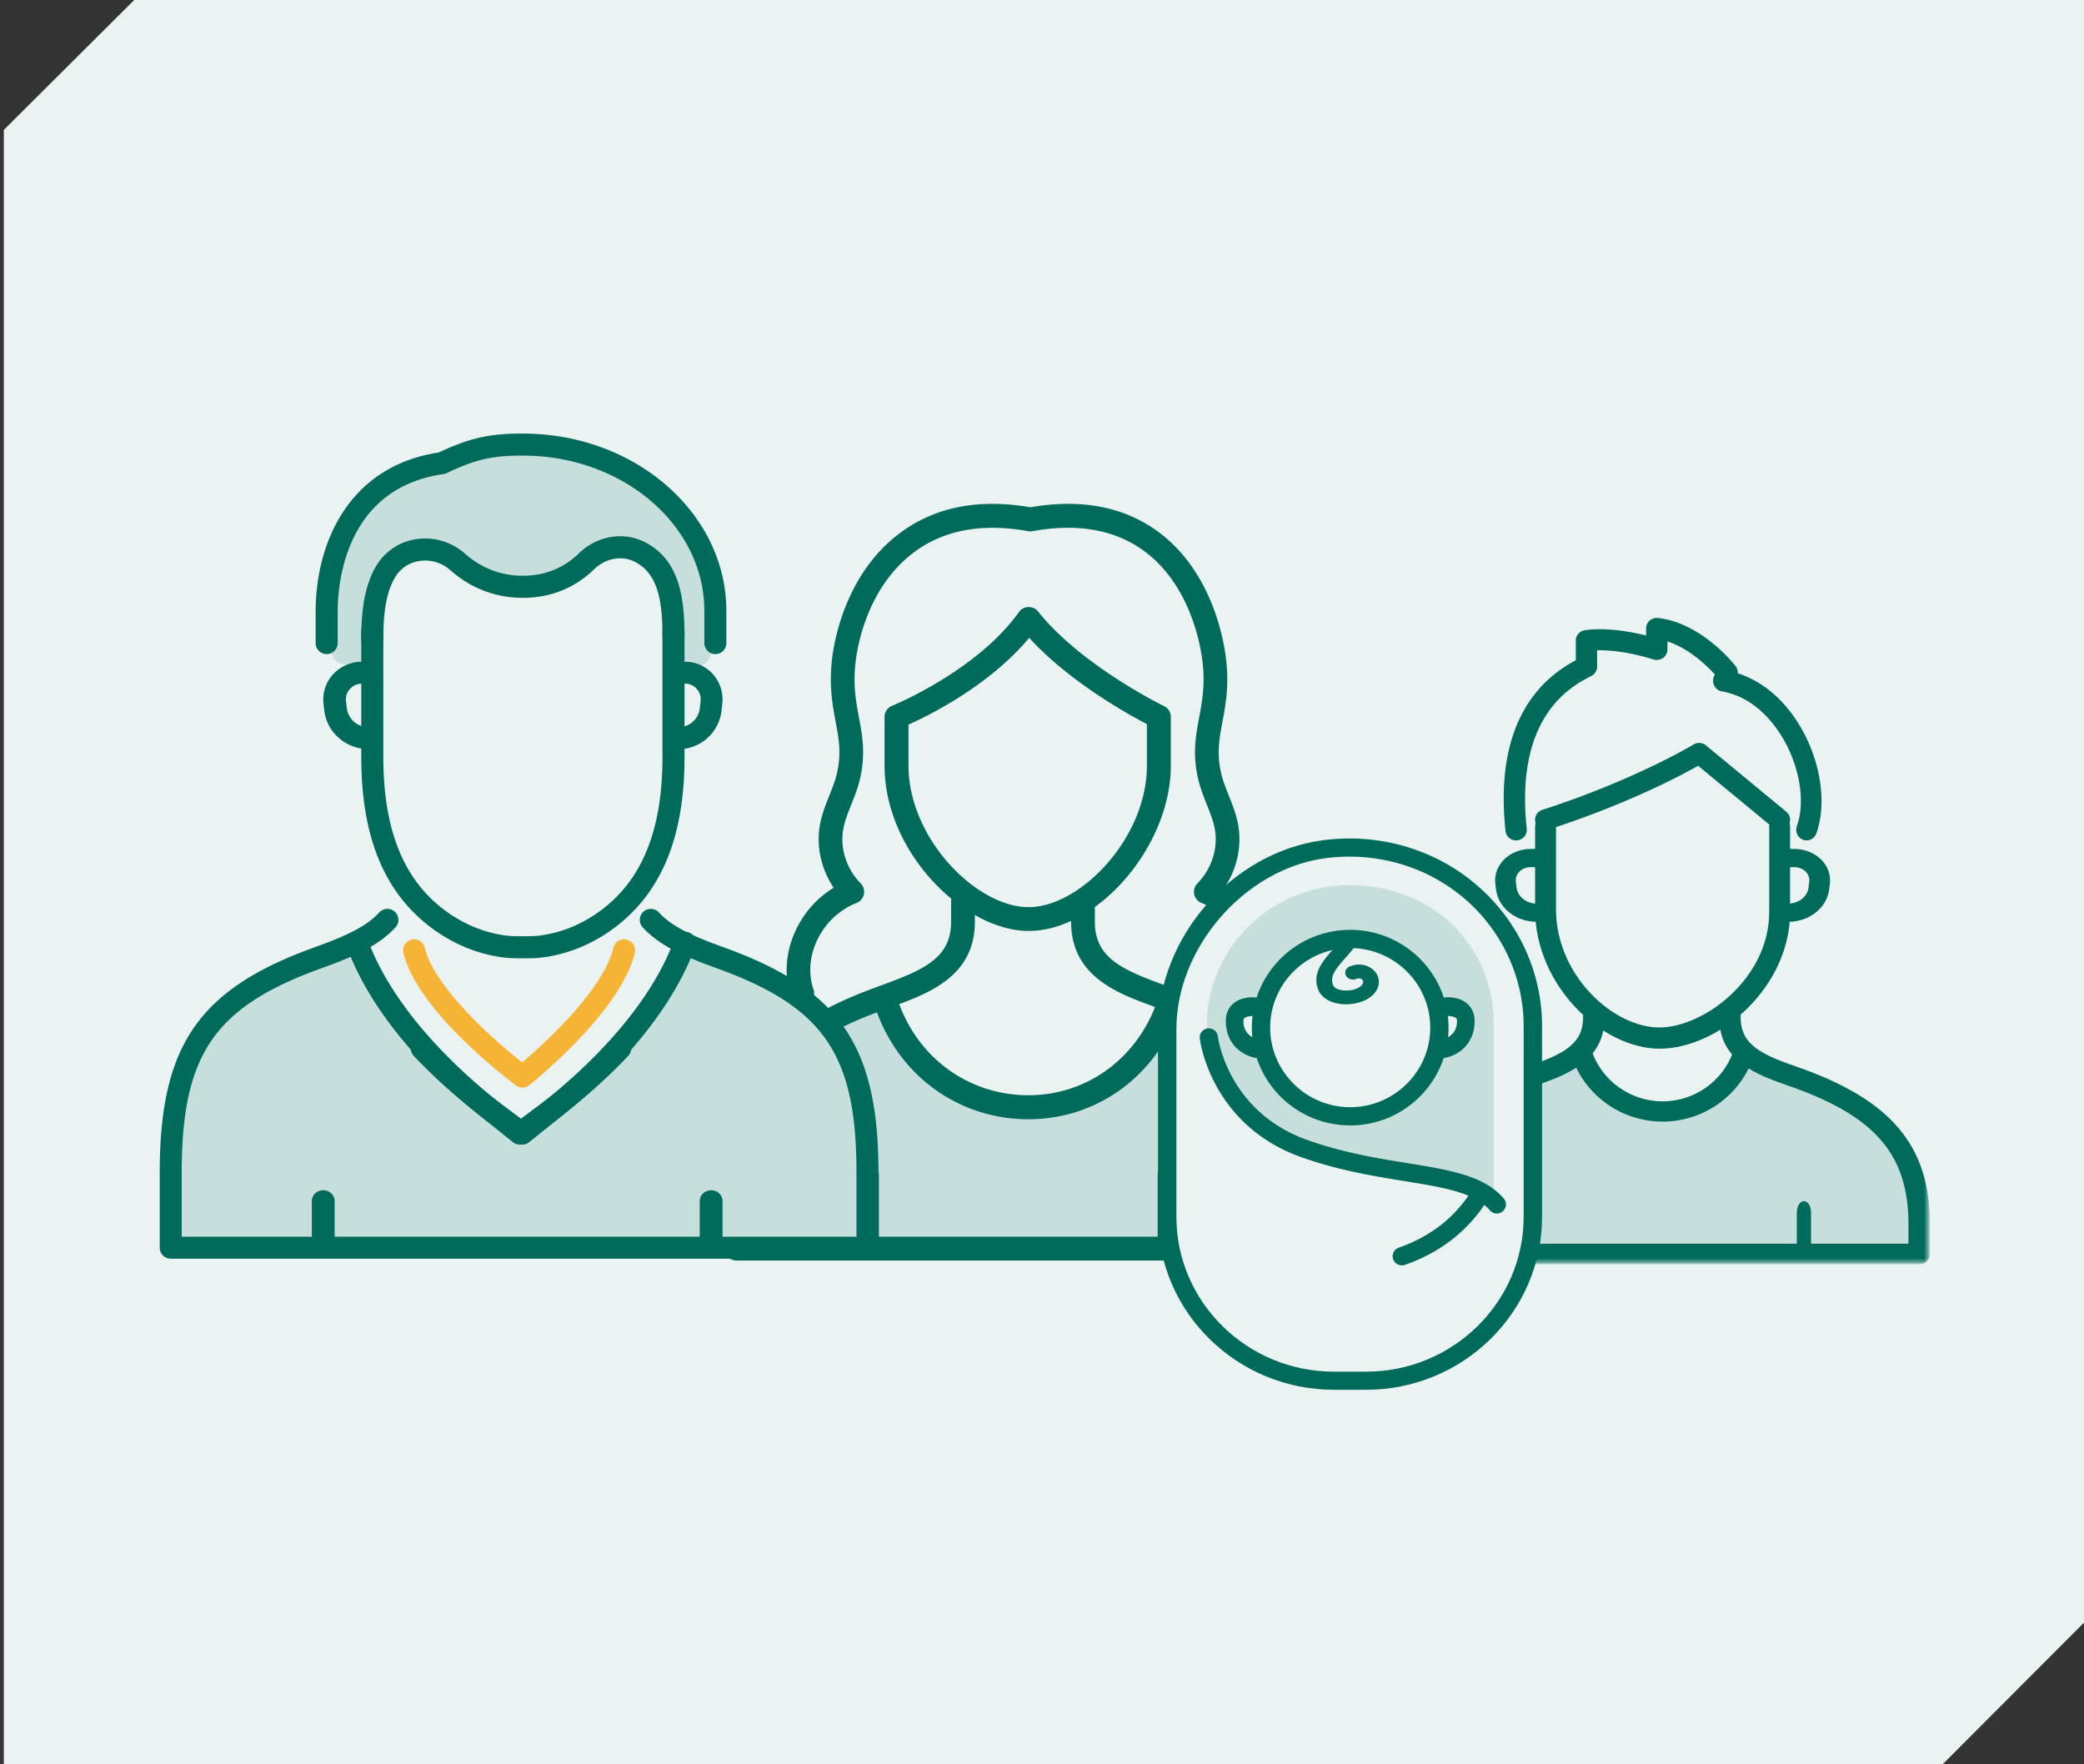 <svg width="554" height="469" viewBox="0 0 554 469" xmlns="http://www.w3.org/2000/svg" xmlns:xlink="http://www.w3.org/1999/xlink">
    <rect x="0" y="0" width="554" height="469" fill="#333333" stroke="none"/>
    <defs>
        <path id="o0ul56lowa" d="M37.717 0 0 37.567v434.465h515.395l37.594-37.664V0h-36.54z"/>
        <path id="lf62fi4i0b" d="M0 0h141.533v68.59H0z"/>
    </defs>
    <g fill="none" fill-rule="evenodd">
        <use fill="#EAF3F2" xlink:href="#o0ul56lowa" transform="translate(1.01 -3.032)"/>
        <path fill="#C7DFDC" d="m393.707 292.06 10.705-4.106 11.114-6.23h5.165l3.841 6.23 6.316 4.105 4.174 2.327h12.523l5.596-2.327 5.406-4.004 5.022-4.234 2.064-2.096 9.74 4.369 11.13 3.244 11.006 8.046 4.64 5.745 4.75 4.204 2.397 7.814V332.509H391.105l2.602-12.718v-12.674l-2.602-9.474z"/>
        <g transform="translate(371.018 266.987)">
            <mask id="0pehz401xc" fill="#fff">
                <use xlink:href="#lf62fi4i0b"/>
            </mask>
            <path d="M139.174 68.59H2.358c-1.302 0-2.358-1-2.358-2.236v-7.856c0-20.783 10.189-32.803 35.175-41.49 9.15-3.183 15.148-5.843 15.148-13.545V2.236C50.323 1.001 51.38 0 52.682 0c1.302 0 2.358 1.001 2.358 2.236v1.227c0 11.403-10.114 14.921-18.241 17.743C13.712 29.237 4.716 39.69 4.716 58.498v5.62h132.1v-5.62c0-18.808-8.995-29.26-32.083-37.292-8.127-2.822-18.24-6.34-18.24-17.743V2.236C86.492 1.001 87.547 0 88.85 0c1.302 0 2.358 1.001 2.358 2.236v1.227c0 7.702 5.998 10.362 15.148 13.544 24.987 8.688 35.176 20.708 35.176 41.49v7.857c0 1.235-1.056 2.237-2.359 2.237" stroke="#006B5B" fill="#006B5B" mask="url(#0pehz401xc)"/>
        </g>
        <path d="M407.194 333.634c-.768 0-1.391-1.162-1.391-2.59v-8.658c0-1.433.623-2.595 1.391-2.595.769 0 1.392 1.162 1.392 2.595v8.657c0 1.429-.623 2.59-1.392 2.59M479.546 333.634c-.768 0-1.391-1.162-1.391-2.59v-8.658c0-1.433.623-2.595 1.391-2.595.769 0 1.392 1.162 1.392 2.595v8.657c0 1.429-.623 2.59-1.392 2.59M441.147 278.264c-14.746 0-32.561-16.288-32.561-36.516v-22.065c0-1.282 1.023-2.325 2.28-2.325s2.276 1.043 2.276 2.325v22.065c0 17.656 15.318 31.873 28.005 31.873 11.95 0 29.673-13.116 29.673-31.224v-22.714c0-1.282 1.019-2.325 2.276-2.325s2.276 1.043 2.276 2.325v22.714c0 19.867-18.722 35.867-34.225 35.867" stroke="#006B5B" fill="#006B5B"/>
        <path d="M441.979 297.643c-10.568 0-20.024-6.62-23.53-16.473-.406-1.144.224-2.39 1.407-2.789 1.188-.387 2.476.218 2.885 1.362 2.873 8.09 10.604 13.518 19.238 13.518s16.365-5.429 19.238-13.518c.409-1.144 1.693-1.75 2.884-1.362 1.184.4 1.814 1.645 1.409 2.789-3.507 9.854-12.963 16.473-23.531 16.473" stroke="#006B5B" fill="#006B5B"/>
        <path d="M475.344 245.042c-1.521 0-2.755-1.083-2.755-2.419s1.234-2.42 2.755-2.42c2.789 0 5.124-1.836 5.431-4.272l.195-1.542c.127-1.002-.224-1.965-.99-2.719-.77-.753-1.823-1.169-2.973-1.169h-1.39c-1.521 0-2.754-1.083-2.754-2.419s1.233-2.419 2.754-2.419h1.39c2.7 0 5.28 1.015 7.079 2.779 1.799 1.768 2.657 4.132 2.36 6.482l-.196 1.542c-.619 4.89-5.304 8.576-10.906 8.576M408.553 245.042c-5.57 0-10.232-3.686-10.847-8.576l-.194-1.542c-.296-2.354.562-4.718 2.35-6.482 1.789-1.764 4.353-2.779 7.033-2.779h1.735c1.512 0 2.738 1.083 2.738 2.42 0 1.335-1.226 2.418-2.738 2.418h-1.735c-1.139 0-2.19.416-2.952 1.17-.76.749-1.11 1.716-.983 2.723l.193 1.537c.306 2.436 2.627 4.273 5.4 4.273 1.512 0 2.738 1.083 2.738 2.42 0 1.335-1.226 2.418-2.738 2.418" fill="#006B5B"/>
        <path d="M480.263 222.895c-.264 0-.531-.046-.79-.146-1.17-.463-1.761-1.818-1.322-3.036 2.236-6.23.942-15.21-3.294-22.896-2.408-4.357-7.822-11.908-17.08-13.539-1.23-.216-2.057-1.434-1.853-2.714.207-1.288 1.373-2.152 2.603-1.93 8.213 1.438 15.404 7.063 20.239 15.832 4.883 8.852 6.3 19.41 3.61 26.902-.34.943-1.199 1.527-2.113 1.527M410.865 220.124c-.956 0-1.847-.59-2.162-1.536-.4-1.172.254-2.438 1.448-2.826 24.73-8.016 40.19-17.353 40.344-17.448a2.318 2.318 0 0 1 2.67.19l21.394 17.673a2.21 2.21 0 0 1 .278 3.155 2.307 2.307 0 0 1-3.21.265L451.47 202.95c-4.409 2.521-18.663 10.18-39.892 17.064-.234.075-.476.11-.714.11" stroke="#006B5B" fill="#006B5B"/>
        <path d="M403.035 222.895c-1.179 0-2.196-.88-2.32-2.06-3.366-31.484 11.934-41.44 18.682-45.027v-5.516c0-1.144.852-2.113 2.006-2.275 5.913-.835 12.798.545 16.689 1.546v-2.507c0-.656.281-1.278.777-1.714a2.33 2.33 0 0 1 1.816-.57c11.38 1.242 19.935 12.14 20.295 12.603a2.27 2.27 0 0 1-.443 3.22 2.358 2.358 0 0 1-3.27-.431c-.071-.09-6.356-8.056-14.503-10.32v2.785c0 .74-.363 1.433-.975 1.868a2.38 2.38 0 0 1-2.11.314c-.09-.029-8.435-2.768-15.61-2.427v4.808c0 .859-.487 1.645-1.26 2.044-5.124 2.617-20.713 10.592-17.446 41.118.132 1.266-.798 2.394-2.08 2.528a2.53 2.53 0 0 1-.248.013" stroke="#006B5B" fill="#006B5B"/>
        <path d="M269.202 293.883c-27.4-1.22-31.389-22.26-35.13-26.027-20.566 7.542-39.97 18.64-39.97 52.34v11.127l153.629 1.222v-20.393c.858-17.923-13.781-38.637-36.217-44.296-3.74 13.205-21.765 26.95-42.312 26.027z" fill="#C7DFDC"/>
        <g fill="#006B5B" stroke="#006B5B">
            <path d="M273.439 246.96c-16.659 0-37.792-20.457-37.792-43.443V190.55c0-1.084.662-2.054 1.673-2.467.225-.091 22.685-9.265 33.969-25.11a2.693 2.693 0 0 1 2.121-1.118c.833.01 1.656.352 2.179 1.016 11.38 14.374 33.435 25.184 33.655 25.293a2.655 2.655 0 0 1 1.502 2.386v12.966c0 21.113-19.175 43.443-37.307 43.443m-32.427-54.66v11.217c0 19.638 18.267 38.122 32.427 38.122 13.946 0 31.943-18.484 31.943-38.122V192.18c-5.004-2.594-21.147-11.474-31.8-23.4-10.68 13.08-27.249 21.152-32.57 23.52"/>
            <path d="M213.264 266.716c-1.101 0-2.132-.7-2.508-1.814-3.6-10.628 1.632-23.02 11.578-28.765-3.476-4.92-4.936-11.133-3.849-16.928.507-2.685 1.495-5.172 2.449-7.569.774-1.942 1.502-3.781 1.96-5.641 1.36-5.574.611-9.576-.258-14.21-.837-4.486-1.79-9.576-.932-16.7.612-5.076 3.708-22.452 17.837-32.999 9.172-6.854 20.733-9.116 34.38-6.744 13.488-2.354 24.883-.15 33.855 6.552 13.9 10.376 17.014 28.026 17.636 33.19.859 7.125-.091 12.215-.932 16.7-.869 4.635-1.618 8.637-.257 14.21.458 1.86 1.186 3.7 1.96 5.642.953 2.397 1.942 4.884 2.448 7.57 1.091 5.79-.369 12.004-3.845 16.923 9.69 5.578 14.92 17.387 11.842 27.923-.415 1.415-1.893 2.23-3.293 1.81-1.404-.42-2.206-1.91-1.79-3.333 2.6-8.903-2.871-19.42-11.948-22.97a2.69 2.69 0 0 1-1.64-1.946 2.706 2.706 0 0 1 .718-2.444c3.916-3.977 5.735-9.71 4.746-14.96-.408-2.178-1.26-4.312-2.16-6.578-.806-2.023-1.64-4.122-2.185-6.349-1.64-6.708-.707-11.68.194-16.497.805-4.304 1.64-8.754.88-15.046-.56-4.628-3.326-20.424-15.523-29.534-7.856-5.862-18.034-7.718-30.242-5.502-.31.057-.623.057-.932 0-12.356-2.238-22.706-.328-30.763 5.694-12.423 9.27-15.174 24.8-15.72 29.342-.763 6.292.071 10.742.877 15.046.9 4.816 1.833 9.789.193 16.497-.545 2.227-1.379 4.326-2.184 6.35-.901 2.265-1.752 4.4-2.16 6.576-.99 5.25.83 10.988 4.745 14.961.634.64.901 1.558.718 2.444a2.683 2.683 0 0 1-1.64 1.945c-9.45 3.696-14.828 14.502-11.746 23.604a2.688 2.688 0 0 1-1.65 3.404 2.686 2.686 0 0 1-.859.146"/>
            <path d="M348.14 334.567H195.75a2.663 2.663 0 0 1-2.66-2.66v-18.64c0-35.74 27.402-45.763 42.122-51.155 10.95-4.007 18.125-7.36 18.125-17.102v-5.398a2.664 2.664 0 0 1 2.66-2.665 2.66 2.66 0 0 1 2.656 2.665v5.398c0 14.194-11.983 18.579-21.613 22.105-15.387 5.629-38.634 14.137-38.634 46.153v15.974H345.48v-15.974c0-32.14-24.107-40.906-38.51-46.15-9.683-3.526-21.737-7.91-21.737-22.108v-3.625a2.664 2.664 0 0 1 2.66-2.664 2.66 2.66 0 0 1 2.656 2.664v3.625c0 9.738 7.221 13.095 18.238 17.102 14.681 5.342 42.012 15.285 42.012 51.156v18.638a2.663 2.663 0 0 1-2.66 2.66"/>
            <path d="M273.401 297.02c-18.276 0-34.016-11.368-40.105-28.954-.487-1.4.235-2.944 1.615-3.433a2.636 2.636 0 0 1 3.372 1.643c5.33 15.407 19.116 25.36 35.118 25.36 15.754 0 29.377-9.953 34.708-25.36a2.636 2.636 0 0 1 3.372-1.643c1.38.49 2.103 2.033 1.618 3.433-6.088 17.586-21.67 28.955-39.698 28.955M230.64 332.064c-1.383 0-2.503-1.263-2.503-2.814v-16.896c0-1.555 1.12-2.818 2.502-2.818 1.382 0 2.505 1.263 2.505 2.818v16.896c0 1.55-1.123 2.814-2.505 2.814M310.748 332.064c-1.382 0-2.505-1.263-2.505-2.814v-16.896c0-1.555 1.123-2.818 2.505-2.818s2.502 1.263 2.502 2.818v16.896c0 1.55-1.12 2.814-2.502 2.814"/>
        </g>
        <g>
            <path fill="#EAF3F2" d="m359.627 224.247 11.09 2.954 12.475 4.8 5.278 3.27 8.584 8.267 8.49 11.024V335.862l-3.067 6.89-5.423 9.43-6.484 5.088-7.378 4.805-8.259 4.145h-27.845l-7.013-1.421-6.786-2.724-6.93-4.805-5.546-5.088-4.77-6.737-3.817-9.583-1.938-10.335v-59.941l1.938-7.579 7.201-7.923 4.061-6.546 7.722-11.537 8.865-2.56 7.012-2.24 10.83-2.954z"/>
            <path d="M373.927 238.075c-27.755-10.453-53.98 9.825-53.092 35.793.005.17.022.333.051.495.378 2.226 2.456 11.069 9.454 19.554 3.752 4.547 11.417 8.436 16.342 10.661 8.315 3.76 19.966 4.671 29.951 6.668 11.268 2.246 20.42 5.324 20.42 5.324v-44.869c0-14.77-9.045-28.322-23.126-33.626m10.533 41.517c-.315.12-.655-.042-.977-.083-1.505 5.183-4.194 7.528-8.473 10.694-3.79 3.877-9.645 5.075-15.56 5.075-5.91 0-10.47.07-14.26-3.806-4.282-3.166-8.26-6.78-9.768-11.963-.323.041-.641.083-.977.083-3.837 0-6.11-3.781-6.11-7.159 0-2.383.722-3.377 2.974-4.392a2.925 2.925 0 0 1 1.865-.686h1.912c1.62-6.976 6.28-12.812 12.548-16.115a19.482 19.482 0 0 1 10.282-2.928h3.072c3.786 0 7.304 1.086 10.283 2.928 6.267 3.303 10.924 9.139 12.547 16.115h1.912c.714 0 1.36.27 1.866.686 2.252 1.015 2.974 2.009 2.974 4.392 0 3.378-3.888 6.344-6.11 7.159" fill="#006B5B" opacity=".15"/>
            <path d="M363.147 368.933h-8.524c-25.523 0-46.284-20.403-46.284-45.484v-49.887c0-24.084 19.347-46.37 43.136-49.674 14.751-2.054 29.566 2.199 40.647 11.66 11.005 9.385 17.312 22.944 17.312 37.2v50.7c0 25.082-20.765 45.485-46.287 45.485m-4.38-141.732c-2.246 0-4.497.155-6.748.468-21.568 3-39.793 24.017-39.793 45.893v49.887c0 22.97 19.02 41.666 42.397 41.666h8.524c23.381 0 42.397-18.696 42.397-41.666v-50.7c0-13.147-5.82-25.658-15.966-34.318-8.546-7.29-19.495-11.23-30.81-11.23" fill="#006B5B" stroke="#006B5B"/>
            <path d="M383.641 280.743c-.916 0-1.699-.73-1.82-1.732-.132-1.092.575-2.093 1.58-2.237.449-.07 4.433-.827 4.433-5.389 0-.613-.193-.883-.353-1.048-.671-.68-2.213-.806-2.816-.762-1.036.078-1.891-.749-1.964-1.85-.068-1.097.691-2.046 1.703-2.124.366-.026 3.579-.205 5.583 1.82.996 1.01 1.522 2.38 1.522 3.964 0 6.534-4.988 8.967-7.627 9.34-.08.014-.16.018-.24.018M334.233 280.743c-.08 0-.16-.004-.24-.017-2.64-.374-7.635-2.807-7.635-9.34 0-1.585.526-2.956 1.522-3.965 2.008-2.029 5.233-1.846 5.59-1.82 1.012.079 1.771 1.028 1.699 2.124-.068 1.097-.976 1.92-1.952 1.85-.638-.043-2.172.092-2.835.77-.16.157-.345.431-.345 1.04 0 4.562 3.987 5.32 4.445 5.393 1.004.157 1.699 1.154 1.562 2.242-.124.996-.903 1.723-1.81 1.723" stroke="#006B5B" fill="#006B5B"/>
            <path d="M397.905 322.082c-.54 0-1.077-.227-1.459-.671-4.187-4.895-12.508-6.242-23.046-7.95-8.128-1.319-17.342-2.813-27.172-6.284-23.683-8.37-26.668-30.235-26.785-31.167a1.917 1.917 0 1 1 3.806-.474c.105.827 2.867 20.458 24.258 28.018 9.503 3.358 18.536 4.819 26.509 6.116 11.31 1.83 20.242 3.278 25.348 9.239a1.924 1.924 0 0 1-1.459 3.173" stroke="#006B5B" fill="#006B5B"/>
            <path d="M372.668 335.862a1.95 1.95 0 0 1-1.84-1.285 1.92 1.92 0 0 1 1.192-2.459c8.754-3.057 15.489-8.434 20.021-15.98a1.965 1.965 0 0 1 2.671-.678 1.918 1.918 0 0 1 .682 2.645c-5.01 8.345-12.439 14.283-22.079 17.647a1.92 1.92 0 0 1-.647.11M358.936 298.657c-14.145 0-25.647-11.441-25.647-25.492 0-14.056 11.502-25.493 25.647-25.493 14.14 0 25.642 11.437 25.642 25.493 0 14.05-11.502 25.492-25.642 25.492m0-47.139c-12.005 0-21.778 9.71-21.778 21.647 0 11.928 9.773 21.646 21.778 21.646 12.005 0 21.773-9.718 21.773-21.646 0-11.937-9.768-21.647-21.773-21.647" stroke="#006B5B" fill="#006B5B"/>
            <path d="M357.791 266.964c-.247 0-.489-.008-.73-.02-3.311-.208-5.805-1.687-6.672-3.961-1.635-4.3 1.36-7.678 4.004-10.652.722-.803 1.462-1.638 2.092-2.466.64-.84 1.945-1.07 2.904-.503.96.555 1.215 1.694.58 2.53-.717.939-1.511 1.83-2.274 2.69-2.649 2.973-4.224 4.92-3.338 7.242.466 1.223 2.416 1.43 3 1.467 2.124.136 4.233-.612 4.85-1.707.383-.667.023-1.095-.15-1.243-.174-.156-.672-.472-1.435-.14-1.023.448-2.283.084-2.804-.815-.511-.912-.096-2.003.937-2.462 2.155-.944 4.607-.616 6.251.823 1.649 1.447 2.019 3.597.94 5.476-1.497 2.626-5.132 3.74-8.155 3.74" fill="#006B5B"/>
        </g>
        <g fill="#EAF3F2">
            <path d="M183.317 252.633s38.252 12.453 42.711 29.17c4.468 16.71 4.468 50.762 4.468 50.762H46.504l1.12-42.774s-1.12-5.073 6.144-12.817c7.256-7.736 21.496-17.305 21.496-17.305l18.424-7.966s.284 4.027 10.892 17.822c10.608 13.786 16.963 23.32 25.494 28.427 10.32 6.177 1.974 8.44 14.637-.286 12.672-8.726 38.606-45.033 38.606-45.033"/>
        </g>
        <g>
            <path d="M183.317 251.622s38.252 12.453 42.711 29.17c4.468 16.71 4.468 50.763 4.468 50.763H46.504l1.12-42.775s-1.12-5.073 6.144-12.817c7.256-7.736 21.496-17.304 21.496-17.304l18.424-7.966s.284 4.026 10.892 17.82c10.608 13.787 16.963 23.32 25.494 28.429 10.32 6.176 1.974 8.439 14.637-.287 12.672-8.726 38.606-45.033 38.606-45.033M140.446 117.27s-12.307-.133-20.194 3.454c-22.258 4.068-32.3 25.766-32.3 43.444v7.823c.134 5.01 3.935 5.723 11.667 3.976v-8.19c0-.532.525-17.09 6.309-20.678 6.36-3.95 13.778-.367 19.222 3.497 5.199 3.69 10.157 7.248 16.865 6.751 2.727-.199 12.678-6.32 14.045-7.391 4.546-3.57 10.084-4.435 15.692-.596 2.447 1.672 4.36 4.045 5.65 6.72 2.185 4.54 1.768 19.1 1.927 21.768 4.313.315 9.254-.337 9.718-4.331v-10.525c0-23.963-21.742-45.721-48.601-45.721" fill="#006B5B" opacity=".15"/>
            <path d="M98.081 199.143c-6.097 0-11.197-4.417-11.876-10.286l-.213-1.851a9.843 9.843 0 0 1 2.574-7.781c1.966-2.118 4.771-3.33 7.71-3.33h.336c1.66 0 3.014 1.306 3.014 2.917 0 1.607-1.354 2.91-3.014 2.91h-.337a4.345 4.345 0 0 0-3.222 1.395c-.825.898-1.211 2.05-1.074 3.244l.213 1.852c.333 2.909 2.863 5.108 5.89 5.108 1.66 0 3.013 1.302 3.013 2.91 0 1.606-1.354 2.912-3.014 2.912M180.361 199.143a2.91 2.91 0 0 1 0-5.822c2.92 0 5.363-2.2 5.684-5.108l.201-1.847a4.12 4.12 0 0 0-1.036-3.249 4.12 4.12 0 0 0-3.102-1.396h-2.286a2.91 2.91 0 0 1-2.906-2.909 2.914 2.914 0 0 1 2.906-2.917h2.286a9.974 9.974 0 0 1 7.43 3.33 10.059 10.059 0 0 1 2.482 7.78l-.206 1.848c-.654 5.873-5.572 10.29-11.453 10.29M233.53 331.659v-19.984c0-33.614-10.312-48.695-40.863-59.756-7.322-2.652-13.688-5.187-17.496-9.372a2.934 2.934 0 0 0-4.131-.19 2.933 2.933 0 0 0-.194 4.138c4.713 5.17 11.769 8.011 19.829 10.93 28.36 10.271 37.006 22.943 37.006 54.25v17.056H48.308v-17.056c0-31.307 8.646-43.979 37.006-54.25 8.06-2.919 15.116-5.76 19.825-10.93a2.932 2.932 0 0 0-.19-4.138 2.93 2.93 0 0 0-4.131.19c-3.808 4.185-10.178 6.72-17.492 9.372-30.555 11.06-40.866 26.142-40.866 59.756v19.984a2.929 2.929 0 0 0 2.924 2.928h185.221a2.929 2.929 0 0 0 2.924-2.928" fill="#006B5B"/>
            <path d="M138.832 304.264c-.61 0-1.215-.193-1.734-.58l-7.237-5.382c-3.234-2.41-11.644-8.946-19.858-17.612a3 3 0 0 1 .082-4.206 2.9 2.9 0 0 1 4.146.075c8.115 8.573 16.663 15.132 19.097 16.94l5.43 4.048 5.578-4.473c22.356-17.894 31.362-33.517 34.98-43.465a2.931 2.931 0 0 1 3.766-1.769c1.527.57 2.3 2.287 1.738 3.832-3.882 10.664-13.424 27.323-36.853 46.081l-7.32 5.87a2.933 2.933 0 0 1-1.815.64" fill="#006B5B"/>
            <path d="M138.897 289.102c-.607 0-1.21-.187-1.723-.57-1.064-.788-26.12-19.432-29.93-35.193-.383-1.585.578-3.183 2.142-3.57a2.91 2.91 0 0 1 3.537 2.168c2.529 10.462 18.155 24.412 25.892 30.46 5.364-4.55 21.48-18.988 24.25-30.46a2.922 2.922 0 0 1 3.538-2.169c1.568.388 2.524 1.986 2.14 3.57-3.795 15.705-27.054 34.345-28.04 35.128a2.893 2.893 0 0 1-1.806.636" fill="#F6B436"/>
            <path d="M85.933 333.576c-1.672 0-3.035-1.284-3.035-2.864v-11.46c0-1.58 1.363-2.859 3.035-2.859 1.672 0 3.03 1.28 3.03 2.86v11.46c0 1.58-1.358 2.863-3.03 2.863M189.05 333.576c-1.672 0-3.035-1.284-3.035-2.864v-11.46c0-1.58 1.363-2.859 3.035-2.859 1.671 0 3.03 1.28 3.03 2.86v11.46c0 1.58-1.359 2.863-3.03 2.863M139.47 254.736h-.933c-1.456 0-3.145-.018-4.855-.247-7.33-.947-14.41-4.057-20.445-8.984-11.573-9.44-17.197-23.91-17.197-44.249V167.71a2.931 2.931 0 1 1 5.862 0v33.546c0 18.462 4.916 31.449 15.028 39.698 5.196 4.239 11.253 6.908 17.512 7.726 1.352.173 2.769.19 4.095.19h.933c1.33 0 2.743-.017 4.095-.19 6.259-.818 12.32-3.487 17.512-7.726 10.116-8.25 15.032-21.236 15.032-39.698V167.71a2.928 2.928 0 0 1 2.929-2.933 2.934 2.934 0 0 1 2.933 2.933v33.546c0 20.34-5.629 34.81-17.197 44.249-6.039 4.927-13.114 8.037-20.453 8.984-1.702.23-3.395.247-4.851.247" fill="#006B5B"/>
            <path d="M190.167 173.874a2.933 2.933 0 0 1-2.928-2.93v-8.525c0-22.779-21.64-41.31-48.243-41.31h-.492c-8.474 0-12.777 1.38-19.811 4.67-.267.12-.54.202-.828.245-26.077 3.74-28.104 28.982-28.104 36.629v8.29a2.93 2.93 0 0 1-2.924 2.93 2.933 2.933 0 0 1-2.928-2.93v-8.29c0-18.107 8.599-38.686 32.692-42.369 7.349-3.41 12.593-5.035 21.903-5.035h.492c29.83 0 54.095 21.158 54.095 47.17v8.524a2.93 2.93 0 0 1-2.924 2.93" fill="#006B5B"/>
            <path d="M98.967 172.863a2.933 2.933 0 0 1-2.927-2.934c0-6.144.48-13.954 4.175-19.83 2.336-3.703 6.187-6.182 10.556-6.801 4.646-.666 9.343.77 12.901 3.929 2.988 2.652 8.074 5.82 15.314 5.82 7.275 0 12.08-3.203 14.83-5.885 4.888-4.781 12.012-5.984 17.737-2.994 9.153 4.785 10.418 14.866 10.418 25.052a2.937 2.937 0 0 1-2.932 2.933 2.934 2.934 0 0 1-2.931-2.933c0-9.627-1.235-16.693-7.267-19.847-3.47-1.817-7.866-1.013-10.94 1.99-3.527 3.444-9.667 7.555-18.915 7.555-9.075 0-15.448-3.972-19.2-7.3-2.266-2.02-5.258-2.938-8.19-2.51-2.711.386-4.991 1.848-6.424 4.124-2.902 4.604-3.273 11.34-3.273 16.697a2.937 2.937 0 0 1-2.932 2.934M138.172 304.264a2.89 2.89 0 0 0 1.73-.58l7.237-5.382c3.234-2.41 11.643-8.946 19.858-17.612a2.999 2.999 0 0 0-.082-4.206 2.9 2.9 0 0 0-4.146.075c-8.115 8.573-16.663 15.132-19.097 16.94l-5.43 4.048-5.578-4.473c-22.357-17.894-31.362-33.517-34.981-43.465a2.931 2.931 0 0 0-3.766-1.769c-1.522.57-2.3 2.287-1.738 3.832 3.883 10.664 13.425 27.323 36.854 46.081l7.324 5.87c.527.421 1.171.64 1.815.64" fill="#006B5B"/>
        </g>
    </g>
</svg>
